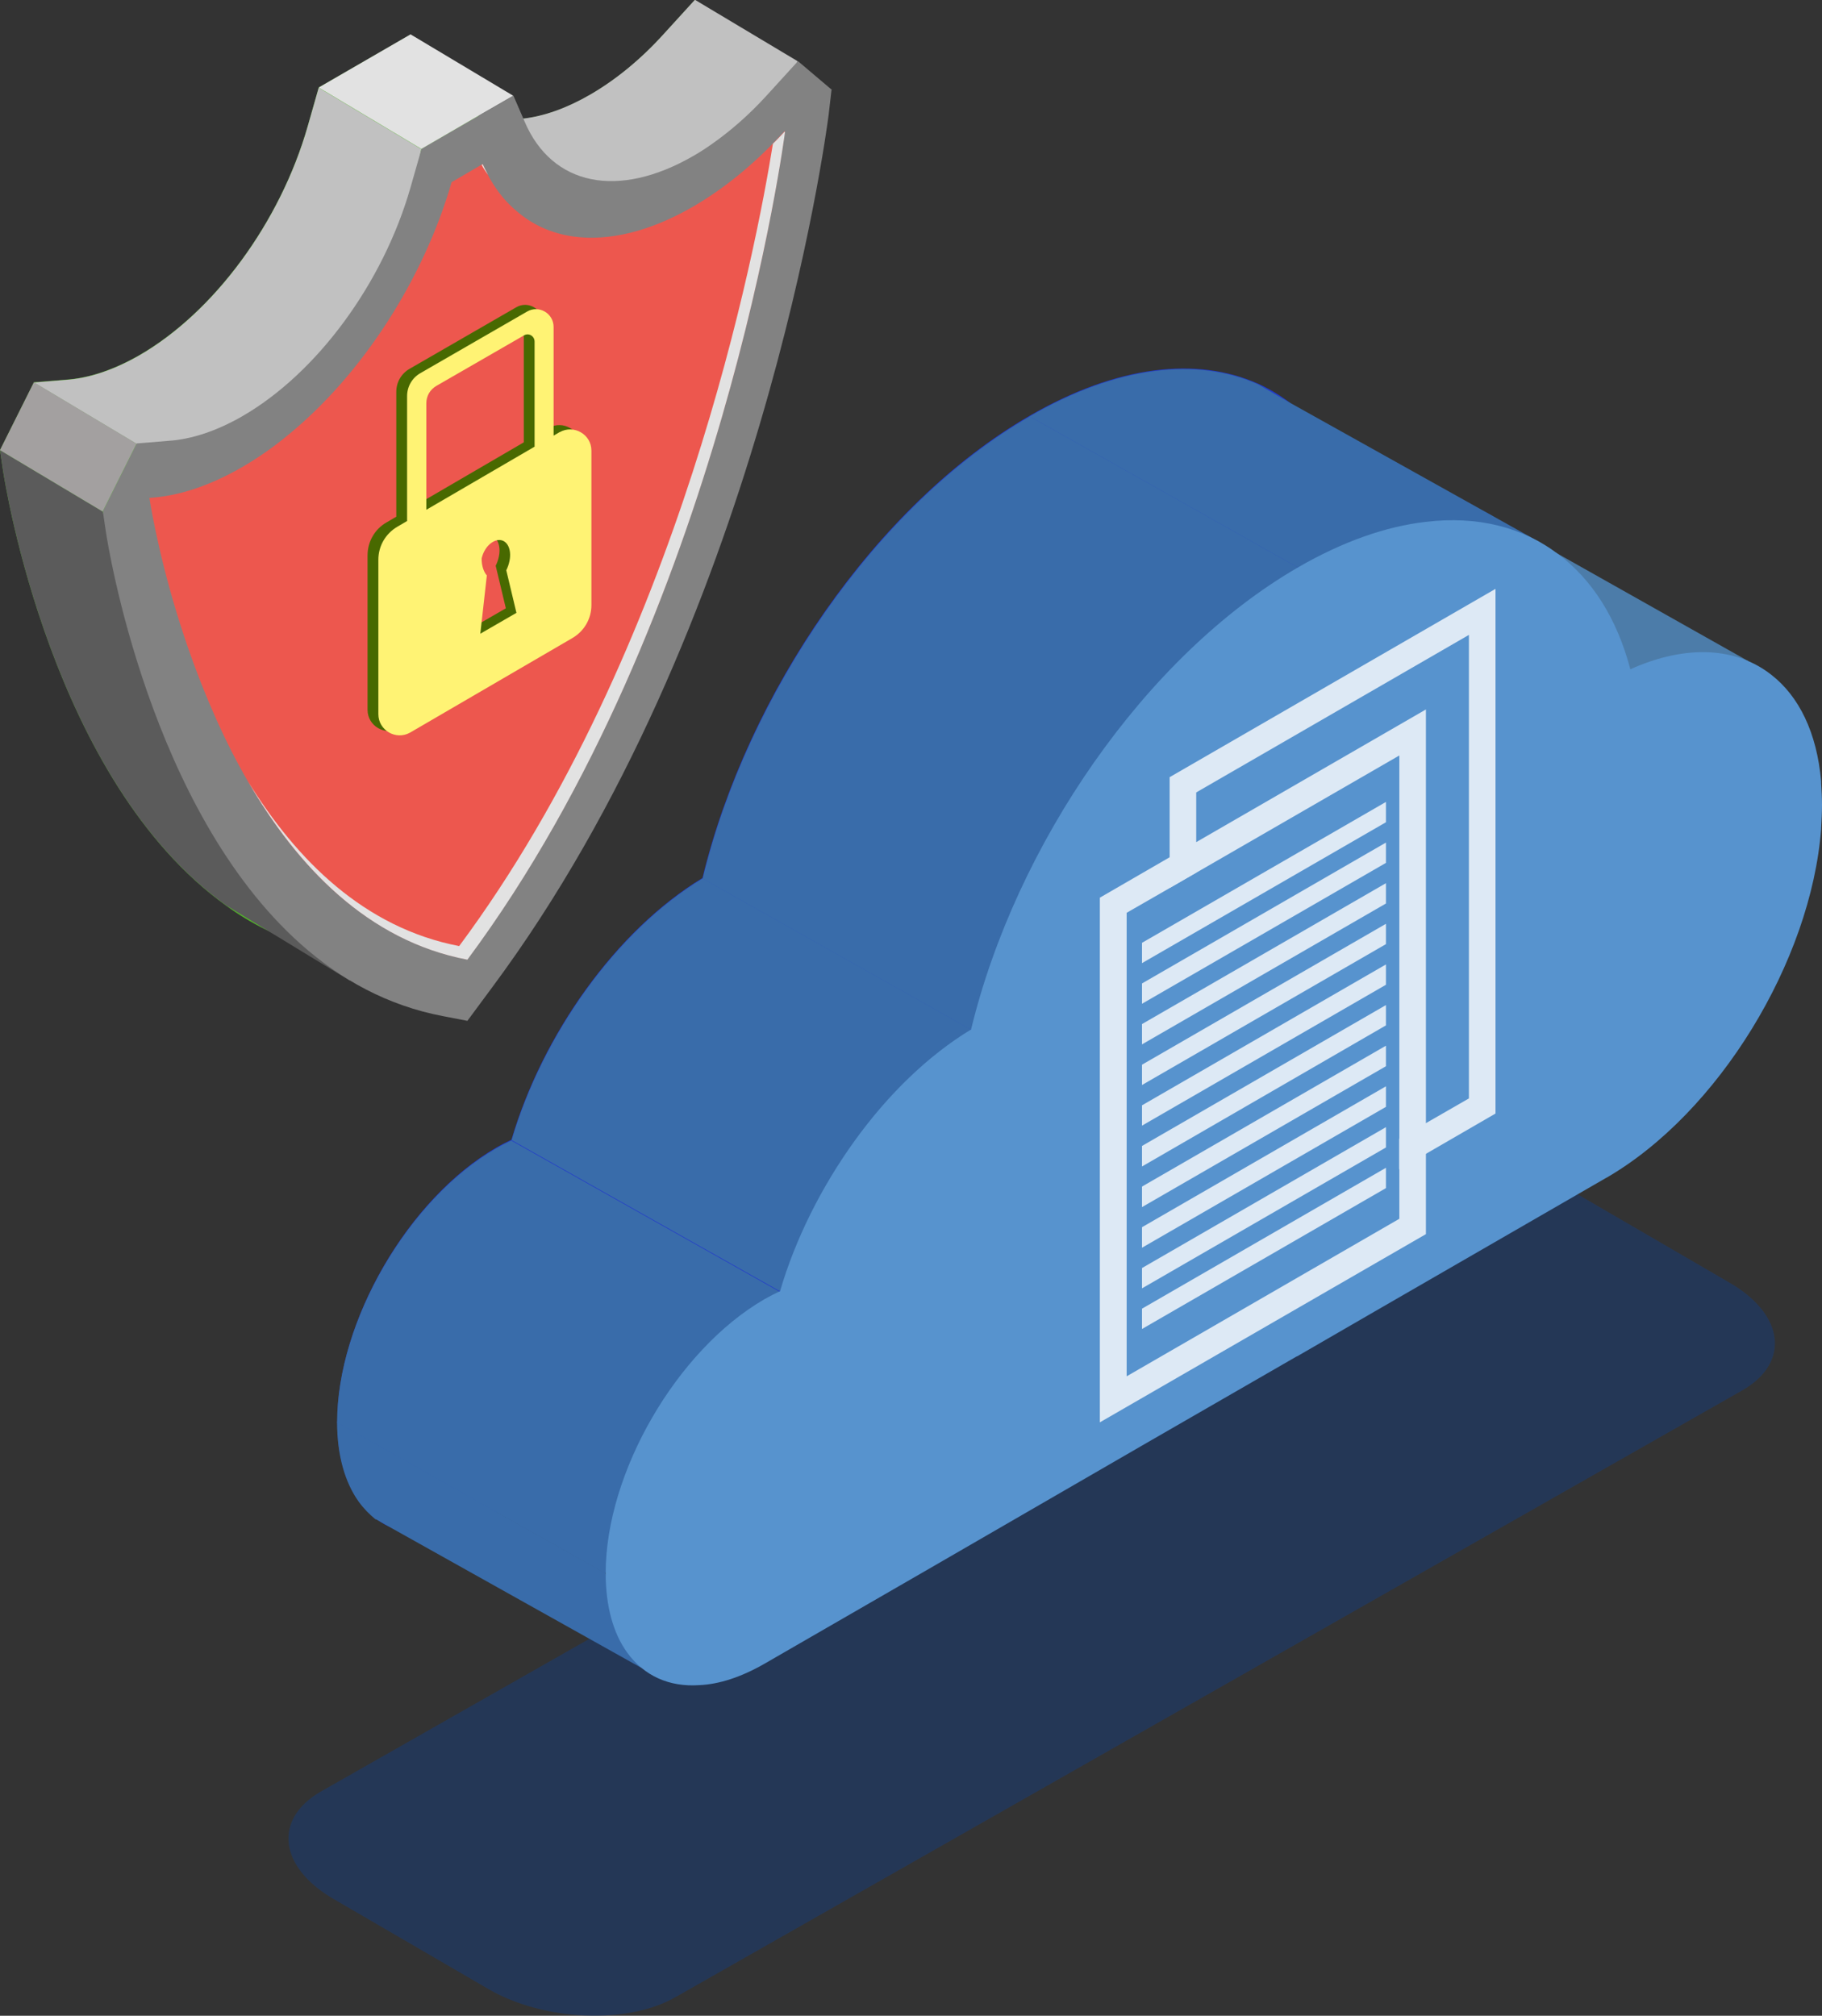 <?xml version="1.0" encoding="UTF-8"?> <svg xmlns="http://www.w3.org/2000/svg" viewBox="0 0 84.32 93.28"><rect x="0" y="0" width="84.32" height="93.28" fill="#333333" stroke="none"/><defs><style> .cls-1 { fill: #828282; } .cls-1, .cls-2, .cls-3, .cls-4, .cls-5, .cls-6, .cls-7, .cls-8, .cls-9, .cls-10, .cls-11, .cls-12, .cls-13, .cls-14, .cls-15 { stroke-width: 0px; } .cls-2 { fill: #4c7ca9; } .cls-3 { fill: #a3a0a0; } .cls-4 { fill: #223bc9; } .cls-5 { fill: #5b5b5b; } .cls-16 { isolation: isolate; } .cls-6 { fill: #52b529; } .cls-17 { opacity: .8; } .cls-7 { fill: #396caa; } .cls-8 { fill: #486900; } .cls-9 { fill: #e2e2e2; } .cls-10 { fill: #5793ce; } .cls-11 { fill: #c1c1c1; } .cls-12 { fill: #173d7a; mix-blend-mode: multiply; opacity: .5; } .cls-13 { fill: #fff374; } .cls-14 { fill: #fff; } .cls-15 { fill: #ed574e; } </style></defs><g class="cls-16"><g id="_Слой_2" data-name="Слой 2"><g id="Layer"><g><path class="cls-12" d="M31.26,92.42l49.39-28.09c2.21-1.28,1.93-3.51-.62-4.98l-7.17-4.17c-2.55-1.47-6.42-1.63-8.63-.36l-49.39,28.09c-2.21,1.28-1.93,3.51.62,4.98l7.17,4.17c2.55,1.47,6.42,1.63,8.63.36Z"></path><polygon class="cls-2" points="80.92 30.6 69.33 24.07 72.54 34.85 80.92 30.6"></polygon><path class="cls-4" d="M71.91,30.26c0,.35-.02.71-.04,1.07v.04c-.48,6.1-4.75,13.14-9.96,16.15-.01,0-.03,0-.04.02l-14.13,8.15s-.05.04-.08.05c-.03.02-.06.03-.09.05l-14.04,8.1-10.53,6.07-.04.02c-1.83,1.06-3.52,1.27-4.8.73-.26-.1-.51-.24-.74-.42h-.03c-.29-.24-.55-.5-.78-.82-.63-.88-1-2.13-1-3.68,0-4.66,3.29-10.33,7.35-12.68.24-.14.48-.26.71-.37h0c1.43-4.86,4.84-9.69,8.84-12.11,2.06-8.52,8.05-17.3,15.14-21.39,4.05-2.35,7.75-2.74,10.56-1.49h0c.47.21.91.47,1.33.77,1.63,1.16,2.83,3.01,3.47,5.44,1.9-.85,3.65-1,5.07-.53.64.21,1.21.53,1.71.99h.02c1.12,1.02,1.85,2.63,2.04,4.72h0s0,.09,0,.09c.02.32.04.66.04,1.01Z"></path><path class="cls-7" d="M44.93,47.64l-8.84,12.11-12.41-6.99c1.43-4.86,4.84-9.69,8.84-12.11l12.41,6.99Z"></path><path class="cls-7" d="M36.09,59.76l-2.57,4.15-5.51,8.9-5.02-2.82-7.39-4.16c0-4.66,3.29-10.33,7.35-12.68.24-.14.48-.26.71-.37h0l12.41,6.99Z"></path><path class="cls-7" d="M60.06,26.26l-15.13,21.39-12.41-6.99c2.06-8.52,8.05-17.3,15.14-21.39l12.41,6.99Z"></path><path class="cls-7" d="M71.3,25.11l-11.24,1.15-12.41-6.99c4.05-2.35,7.75-2.74,10.56-1.49h0s1.33.77,1.33.77l11.75,6.56Z"></path><path class="cls-7" d="M29.66,77.17l-11.51-6.44-.74-.42h-.03c-.29-.24-.55-.5-.78-.82-.63-.88-1-2.13-1-3.68l7.39,4.16,5.02,2.82,1.65,4.37Z"></path><path class="cls-10" d="M84.32,37.25c0,.35-.02.71-.04,1.06v.05h0c-.47,6.11-4.74,13.14-9.95,16.15-.02.01-.03.01-.04.02l-10.69,6.17-3.44,1.99s-.06.03-.08.05c-.03.01-.06.03-.09.04l-6.87,3.96-10.34,5.98-7.4,4.27c-1.08.62-2.1.95-3.01.99-1.41.1-2.57-.44-3.34-1.5-.64-.88-1-2.13-1-3.68,0-4.65,3.29-10.33,7.35-12.68.25-.14.48-.26.72-.37.71-2.43,1.93-4.85,3.46-6.97s3.38-3.93,5.38-5.14c2.06-8.52,8.06-17.3,15.14-21.39,2.08-1.2,4.07-1.89,5.89-2.1,2.39-.29,4.5.24,6.15,1.5,1.55,1.16,2.71,2.96,3.33,5.32,2.61-1.17,4.92-1.01,6.53.26,1.27.99,2.1,2.66,2.3,4.92h0v.09c.02.33.04.66.04,1.01Z"></path><g class="cls-17"><path class="cls-14" d="M55.36,38.96l-1.23.71-3.23,1.87v24.28l15.09-8.71v-24.28l-10.63,6.14ZM64.76,56.4l-12.62,7.29v-21.45l2-1.15,1.23-.71,9.39-5.42v21.45Z"></path><path class="cls-14" d="M54.13,35.97v5.12l1.23-.71v-3.71l12.62-7.29v21.45l-2,1.15-1.23.72v1.41l1.23-.71,3.23-1.87v-24.28l-15.09,8.72Z"></path><polygon class="cls-14" points="52.85 44.57 64.14 38.05 64.14 37.11 52.85 43.63 52.85 44.57"></polygon><polygon class="cls-14" points="52.85 46.45 64.14 39.93 64.14 38.99 52.85 45.51 52.85 46.45"></polygon><polygon class="cls-14" points="52.85 48.33 64.14 41.81 64.14 40.87 52.85 47.39 52.85 48.33"></polygon><polygon class="cls-14" points="52.85 50.21 64.14 43.69 64.14 42.75 52.85 49.27 52.85 50.21"></polygon><polygon class="cls-14" points="52.85 52.09 64.14 45.57 64.14 44.63 52.85 51.15 52.85 52.09"></polygon><polygon class="cls-14" points="52.85 53.98 64.14 47.45 64.14 46.51 52.85 53.03 52.85 53.98"></polygon><polygon class="cls-14" points="52.85 55.86 64.14 49.34 64.14 48.39 52.85 54.91 52.85 55.86"></polygon><polygon class="cls-14" points="52.85 57.74 64.14 51.22 64.14 50.27 52.85 56.79 52.85 57.74"></polygon><polygon class="cls-14" points="52.85 59.62 64.14 53.1 64.14 52.16 52.85 58.68 52.85 59.62"></polygon><polygon class="cls-14" points="52.85 61.5 64.14 54.98 64.14 54.04 52.85 60.56 52.85 61.5"></polygon></g><path class="cls-6" d="M33.73,1.33l-.13,1.13c-.03.24-.24,1.78-.71,4.23h0c-.07.35-.14.71-.22,1.09-.1.52-.22,1.07-.35,1.65-1.83,8.23-5.94,22.19-14.3,33.44l-.11.15-1.03,1.39-1.14-.22s-.02,0-.03,0c-.62-.12-1.22-.28-1.79-.48h0c-.58-.19-1.13-.44-1.66-.71-.62-.31-1.22-.67-1.78-1.08C2.41,36.15.25,22.47.14,21.78l-.14-.95,1.57-3.14,1.47-.12c1.06-.07,2.21-.45,3.4-1.13,3.47-2,6.53-6.16,7.8-10.6l.51-1.79,4.25-2.45.51,1.2c.57,1.33,1.5,2.19,2.66,2.55.56.18,1.16.24,1.82.17.07,0,.14,0,.21-.02.97-.11,2.02-.48,3.11-1.11,1.19-.69,2.34-1.63,3.4-2.8l1.45-1.59,1.57,1.33Z"></path><path class="cls-11" d="M19.5,6.89l-1.36,6.51-4.04,5.05-5.22,2.79-2.56-.7-4.75-2.84,1.47-.12c1.06-.07,2.21-.45,3.4-1.13,3.47-2,6.53-6.16,7.8-10.6l.51-1.79,4.75,2.84Z"></path><path class="cls-5" d="M16.19,44.62v.76l-3.94-2.4-1.78-1.08C2.41,36.15.25,22.47.14,21.78l-.14-.95,4.75,2.84,3.98,11.39,4.51,6.89,2.46,2.24.48.44Z"></path><path class="cls-11" d="M36.91,2.84l-1.39,3.25-2.85,1.69-.5.3-3.02,1.58-4.71-2.1-.46-2.05-.24-1.08.46,1.06c.97-.11,2.02-.48,3.11-1.11,1.19-.69,2.34-1.63,3.4-2.8l1.45-1.59,4.75,2.84Z"></path><path class="cls-1" d="M38.48,4.17l-.13,1.13c-.12.96-3.16,23.69-15.58,40.4l-1.14,1.54-1.14-.22c-2.57-.49-4.74-1.7-6.57-3.33h0c-6.99-6.22-8.92-18.43-9.02-19.08l-.14-.95,1.57-3.14,1.47-.12c1.06-.07,2.21-.45,3.4-1.13,3.47-2,6.53-6.16,7.8-10.6l.51-1.79,2.67-1.54,1.58-.91.46,1.06.06.14c1.27,2.97,4.33,3.59,7.8,1.59.28-.16.56-.34.83-.53h0c.89-.62,1.76-1.38,2.57-2.27l1.45-1.59,1.57,1.33Z"></path><path class="cls-15" d="M36.32,6.1s-.45,3.52-1.73,8.76c-.91,3.71-2.24,8.29-4.11,13.08-2.16,5.52-5.04,11.32-8.86,16.46-.44-.09-.86-.19-1.27-.32-1.14-.35-2.18-.86-3.15-1.5-.92-.6-1.76-1.32-2.53-2.11-1.4-1.44-2.57-3.15-3.54-4.92-.56-1.02-1.04-2.05-1.47-3.07-.61-1.45-1.1-2.86-1.49-4.14-.92-3.03-1.25-5.27-1.25-5.27v-.03c1.31-.08,2.75-.54,4.26-1.41.73-.42,1.45-.92,2.14-1.49,3.47-2.83,6.3-7.27,7.58-11.71l.72-.42.72-.42c.38.9.92,1.64,1.57,2.18.75.65,1.64,1.04,2.66,1.18,1.6.21,3.48-.22,5.49-1.38,1.45-.84,2.83-1.97,4.07-3.31.06-.06.12-.12.18-.19h.01Z"></path><g><path class="cls-9" d="M22.59,8.1c-.09-.16-.17-.33-.25-.5l-.05.03c.09.17.19.32.3.47Z"></path><path class="cls-9" d="M36.31,6.09c-.18.19-.35.38-.54.56-.77,4.81-4.31,23.39-14.52,37.13-4.38-.84-7.53-3.98-9.76-7.6,2.25,3.88,5.51,7.35,10.14,8.23,11.82-15.91,14.7-38.31,14.7-38.31h-.02Z"></path></g><polygon class="cls-9" points="23.75 4.43 22.17 5.34 19.5 6.89 14.75 4.05 19 1.59 23.75 4.43"></polygon><polygon class="cls-3" points="4.75 23.67 0 20.83 1.57 17.69 6.32 20.53 4.75 23.67"></polygon><path class="cls-8" d="M25.41,19.79l-.29.17v-5.03c0-.63-.68-1.03-1.23-.71l-4.94,2.85c-.38.22-.61.62-.61,1.06v5.78l-.46.27c-.54.31-.87.89-.87,1.52v7.15c0,.75.82,1.22,1.47.85l7.52-4.38c.54-.32.87-.89.87-1.52v-7.15c0-.75-.82-1.22-1.47-.85ZM21.74,29.1l.3-2.68-.06-.08c-.11-.17-.18-.41-.18-.68,0-.03,0-.06.02-.1,0,0,0,0,0-.01.05-.17.13-.32.23-.45t0,0h0c.16-.19.35-.31.54-.32.38-.02.61.41.5.96-.03.15-.08.3-.15.44l.47,1.97-1.68.97ZM24.24,20.47l-5.01,2.92v-4.93c0-.33.17-.63.46-.8l4.06-2.34c.22-.13.49.03.49.29v4.87Z"></path><path class="cls-13" d="M25.91,19.99l-.29.17v-5.03c0-.63-.68-1.03-1.23-.71l-4.94,2.85c-.38.22-.61.62-.61,1.06v5.78l-.46.27c-.54.32-.87.89-.87,1.52v7.15c0,.75.82,1.22,1.47.85l7.52-4.38c.54-.32.87-.89.87-1.52v-7.15c0-.75-.82-1.22-1.47-.85ZM22.23,29.31l.3-2.68-.06-.08c-.11-.17-.18-.41-.18-.68,0-.03,0-.06.02-.1,0,0,0,0,0-.01.05-.17.13-.32.23-.45t0,0h0c.16-.19.35-.31.54-.32.38-.02.61.41.5.96-.03.15-.08.3-.15.44l.47,1.97-1.68.97ZM24.74,20.67l-5.01,2.92v-4.93c0-.33.17-.63.46-.8l4.06-2.34c.22-.13.49.03.49.29v4.87Z"></path></g></g></g></g></svg> 